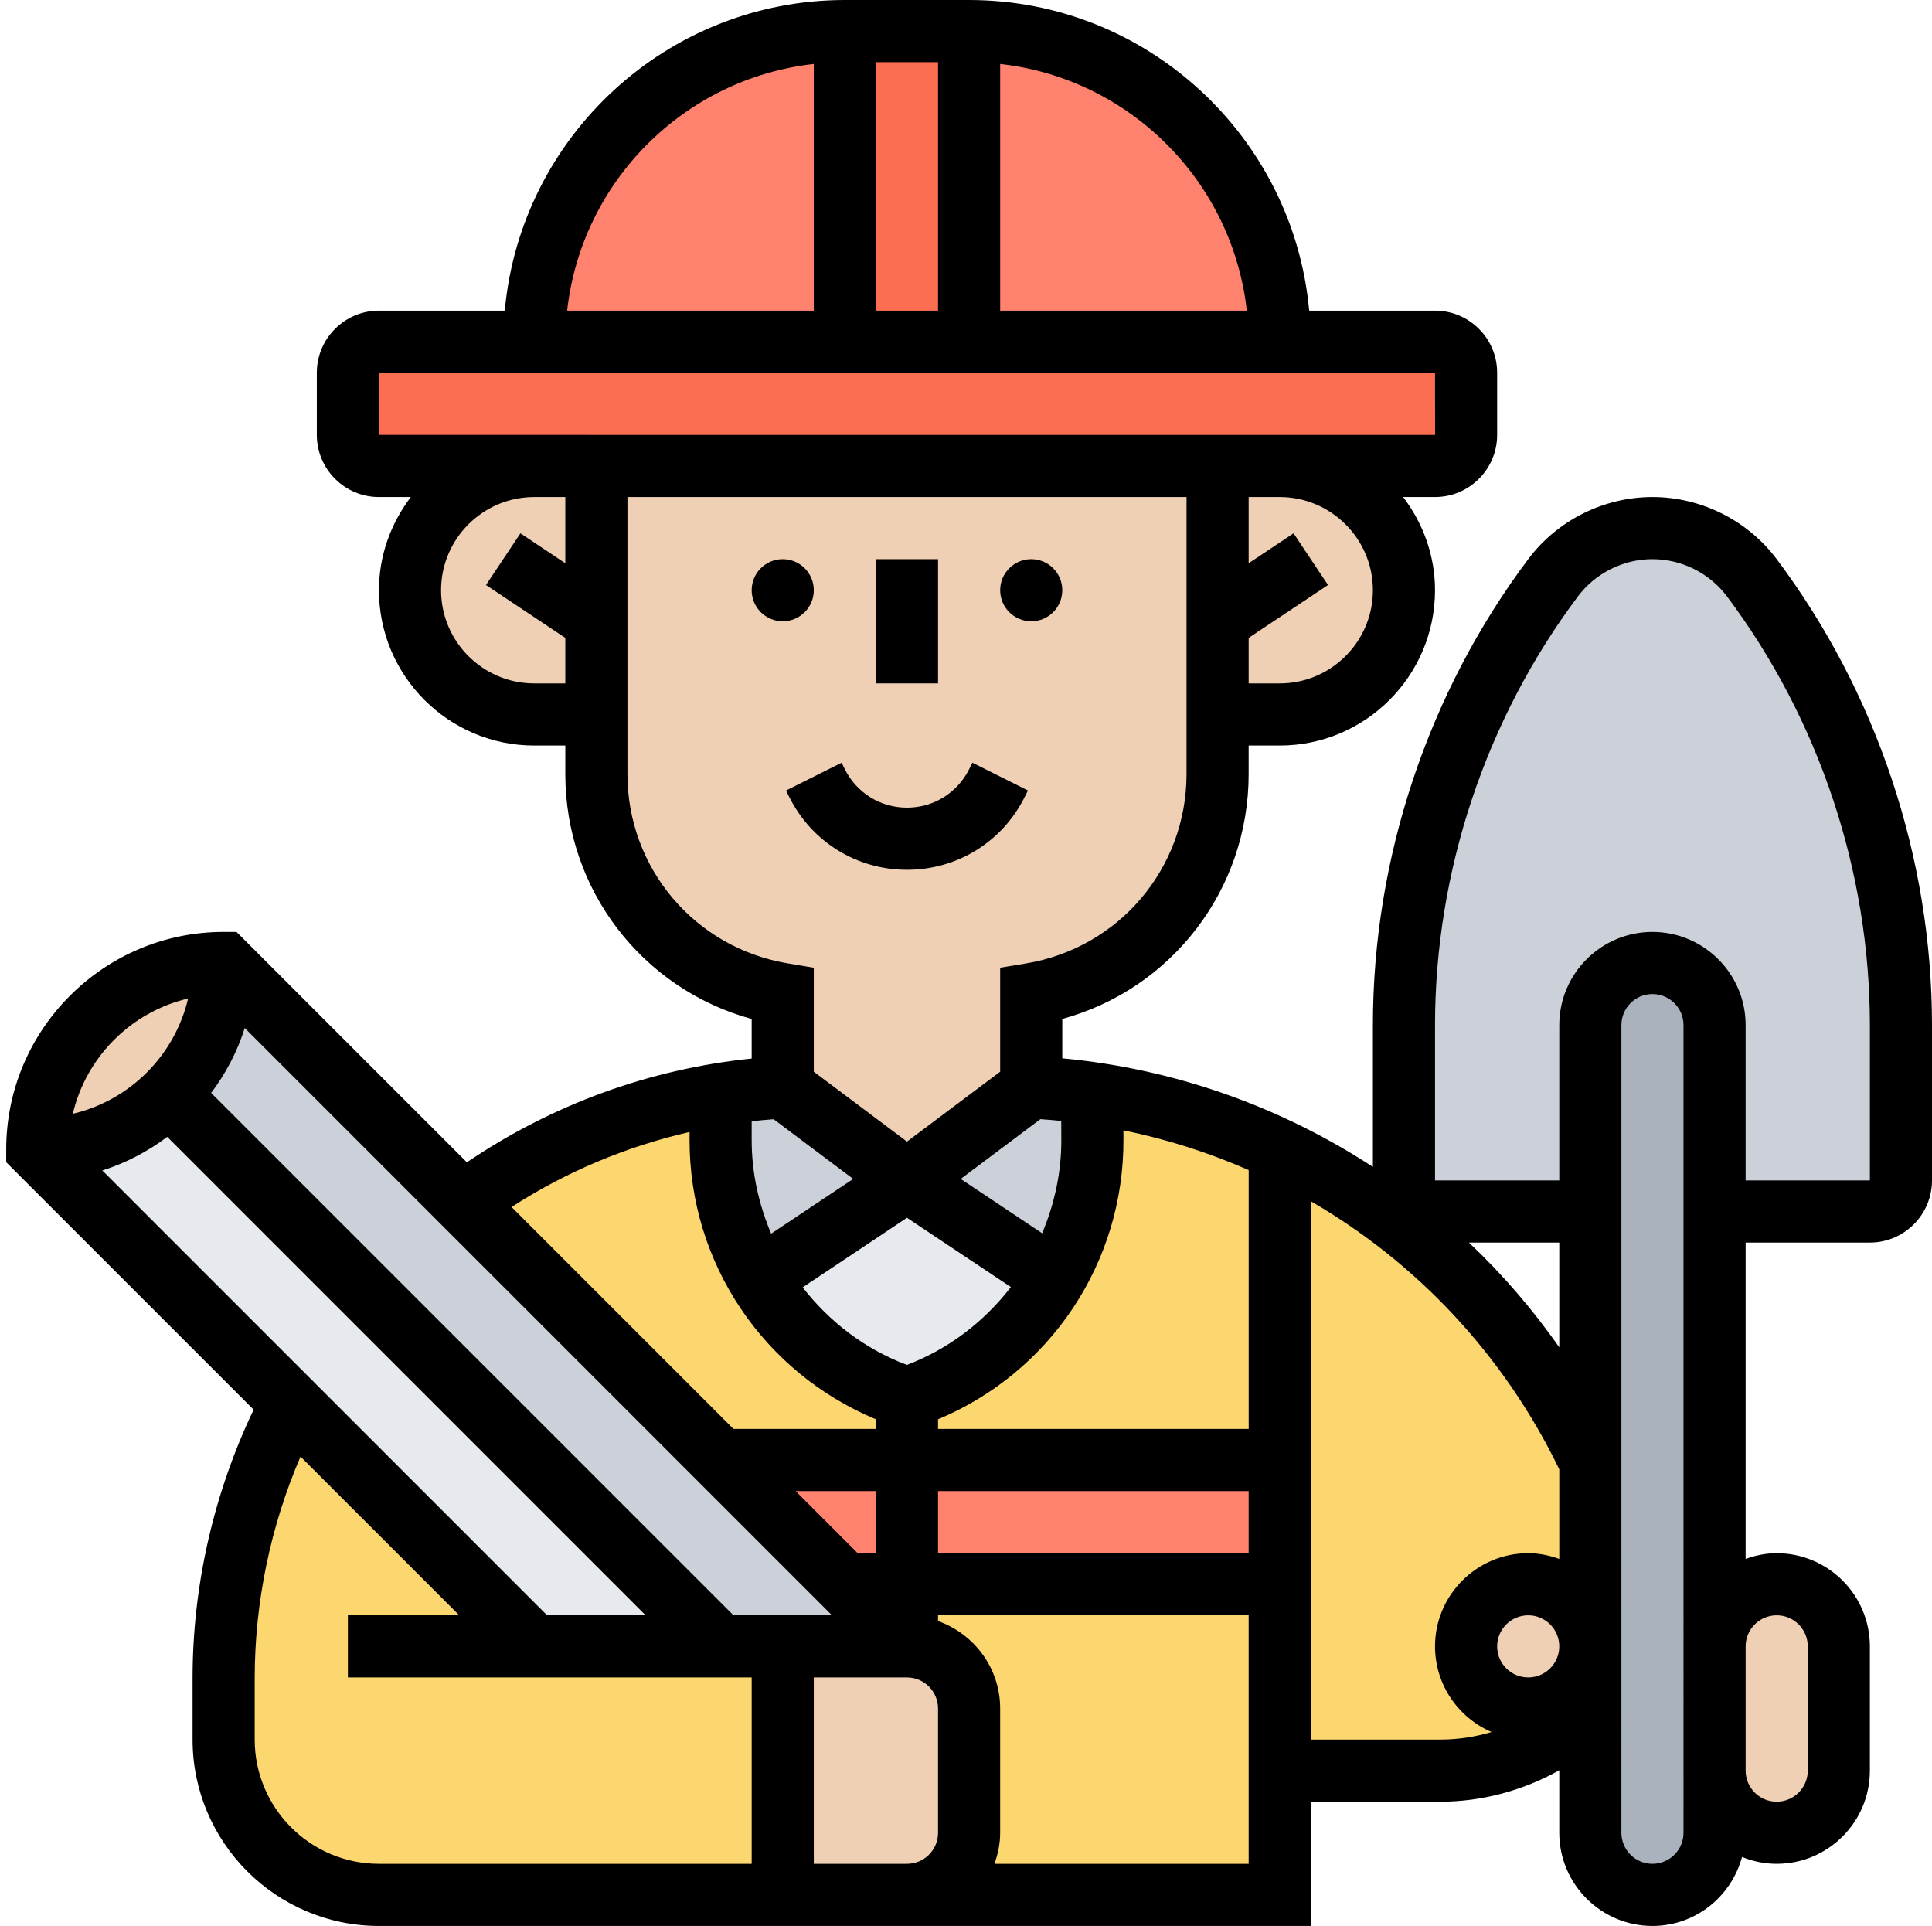 <?xml version="1.0" encoding="UTF-8"?><svg xmlns="http://www.w3.org/2000/svg" xmlns:xlink="http://www.w3.org/1999/xlink" height="62.0" preserveAspectRatio="xMidYMid meet" version="1.0" viewBox="-0.2 0.0 62.2 62.0" width="62.2" zoomAndPan="magnify"><g><g><g id="change1_2"><path d="M41,11H31V1C36.52,1,41,5.48,41,11z" fill="#ff826e"/></g><g id="change1_1"><path d="M27,1v10H17C17,5.48,21.48,1,27,1z" fill="#ff826e"/></g><g id="change2_1"><path d="M27 1H31V11H27z" fill="#fc6e51"/></g><g id="change2_2"><path d="M17,11h10h4h10h5c0.55,0,1,0.45,1,1v2c0,0.55-0.45,1-1,1h-5h-2H19h-2h-5c-0.55,0-1-0.45-1-1v-2 c0-0.55,0.45-1,1-1H17z" fill="#fc6e51"/></g><g id="change3_1"><path d="M24.25,41.17L29,38l4.75,3.17c-1.04,1.76-2.7,3.15-4.75,3.83l-0.03-0.01 c-2.04-0.68-3.69-2.05-4.73-3.81L24.25,41.17z" fill="#e6e9ed"/></g><g id="change4_1"><path d="M34.97,36.68c0.01,1.62-0.43,3.16-1.22,4.49L29,38l4-3c0.66,0.03,1.32,0.1,1.97,0.2l-0.01,0.04 L34.97,36.68z" fill="#ccd1d9"/></g><g id="change4_4"><path d="M29,38l-4.75,3.17l-0.01,0.01c-0.8-1.32-1.24-2.85-1.24-4.47v-1.47v-0.02 c0.66-0.11,1.32-0.18,2-0.22L29,38z" fill="#ccd1d9"/></g><g id="change5_1"><path d="M25,53v8H12c-2.76,0-5-2.24-5-5v-1.97c0-3.19,0.79-6.2,2.18-8.85L17,53h6H25z" fill="#fcd770"/></g><g id="change5_2"><path d="M43.8,38.62l-2.8-1.6v-0.01l-6.03-1.81l-0.01,0.04l0.01,1.44c0.01,1.62-0.43,3.16-1.22,4.49 c-1.04,1.76-2.7,3.15-4.75,3.83l-0.03-0.01c-2.04-0.68-3.69-2.05-4.73-3.81c-0.8-1.32-1.24-2.85-1.24-4.47v-1.47v-0.02l-3.5,0.91 c-1.73,0.63-3.34,1.51-4.79,2.58L23,47h18v4H27l2,2c1.1,0,2,0.9,2,2v4c0,1.1-0.9,2-2,2h12v-4h5.17c1.81,0,3.55-0.72,4.83-2v-2 c0,1.1-0.9,2-2,2s-2-0.9-2-2c0-1.1,0.9-2,2-2s2,0.9,2,2v-5.94C49.39,43.65,46.89,40.74,43.8,38.62z" fill="#fcd770"/></g><g id="change1_3"><path d="M41 47L41 51 27 51 23 47z" fill="#ff826e"/></g><g id="change4_2"><path d="M27,51l2,2h-4h-2L5.24,35.24C6.33,34.16,7,32.66,7,31l7.71,7.71L23,47L27,51z" fill="#ccd1d9"/></g><g id="change3_2"><path d="M23,53h-6l-7.82-7.82L1,37c1.66,0,3.16-0.67,4.24-1.76L23,53z" fill="#e6e9ed"/></g><g id="change6_5"><ellipse cx="4" cy="34" fill="#f0d0b4" rx="4.243" ry="1.754" transform="rotate(-45.001 4 34)"/></g><g id="change6_3"><path d="M58.41,58.41C58.05,58.78,57.55,59,57,59c-1.1,0-2-0.9-2-2v-4c0-0.55,0.22-1.05,0.59-1.41 C55.95,51.22,56.45,51,57,51c1.1,0,2,0.9,2,2v4C59,57.55,58.78,58.05,58.41,58.41z" fill="#f0d0b4"/></g><g id="change6_1"><circle cx="49" cy="53" fill="#f0d0b4" r="2"/></g><g id="change6_6"><path d="M31,55v4c0,1.1-0.9,2-2,2h-4v-8h4C30.1,53,31,53.9,31,55z" fill="#f0d0b4"/></g><g id="change6_2"><path d="M41,15c2.21,0,4,1.79,4,4c0,1.1-0.45,2.1-1.17,2.83C43.1,22.55,42.1,23,41,23h-2v-3v-5H41z" fill="#f0d0b4"/></g><g id="change6_7"><path d="M19,15h20v5v3v1.92c0,3.51-2.54,6.5-6,7.08v3l-4,3l-4-3v-3c-3.46-0.58-6-3.57-6-7.08V23v-3V15z" fill="#f0d0b4"/></g><g id="change6_4"><path d="M19,20v3h-2c-2.21,0-4-1.79-4-4c0-1.1,0.45-2.1,1.17-2.83C14.9,15.45,15.9,15,17,15h2V20z" fill="#f0d0b4"/></g><g id="change4_3"><path d="M56.2,18.6C55.44,17.59,54.26,17,53,17s-2.44,0.59-3.2,1.6c-1.56,2.08-2.76,4.38-3.57,6.81 S45,30.4,45,33v5c0,0.55,0.45,1,1,1h14c0.55,0,1-0.45,1-1v-5C61,27.81,59.32,22.75,56.2,18.6z" fill="#ccd1d9"/></g><g id="change7_1"><path d="M55,57v2c0,1.1-0.9,2-2,2c-0.55,0-1.05-0.22-1.41-0.59C51.22,60.05,51,59.55,51,59v-4v-2v-5.94V39 v-6c0-1.1,0.9-2,2-2c0.55,0,1.05,0.22,1.41,0.59C54.78,31.95,55,32.45,55,33v6v14V57z" fill="#aab2bd"/></g></g><g id="change8_1"><path d="M29,28c1.615,0,3.067-0.897,3.789-2.342l0.105-0.211l-1.789-0.895L31,24.764C30.619,25.526,29.853,26,29,26 s-1.619-0.474-2-1.236l-0.105-0.211l-1.789,0.895l0.105,0.211C25.933,27.103,27.385,28,29,28z" fill="inherit"/><circle cx="25" cy="19" fill="inherit" r="1"/><circle cx="33" cy="19" fill="inherit" r="1"/><path d="M28 18H30V22H28z" fill="inherit"/><path d="M57,17.999C56.061,16.747,54.564,16,53,16s-3.061,0.747-4,2c-3.225,4.299-5,9.626-5,15v4.564 c-2.955-1.929-6.37-3.157-10-3.495v-1.267c3.523-0.967,6-4.158,6-7.886V24h1c2.757,0,5-2.243,5-5c0-1.13-0.391-2.162-1.026-3H46 c1.103,0,2-0.897,2-2v-2c0-1.103-0.897-2-2-2h-4.051C41.442,4.402,36.728,0,31,0h-4c-5.728,0-10.442,4.402-10.949,10H12 c-1.103,0-2,0.897-2,2v2c0,1.103,0.897,2,2,2h1.026C12.391,16.838,12,17.87,12,19c0,2.757,2.243,5,5,5h1v0.917 c0,3.728,2.477,6.919,6,7.886v1.273c-3.297,0.338-6.432,1.486-9.169,3.341L7.414,30H7c-3.859,0-7,3.141-7,7v0.414l7.966,7.966 C6.683,48.065,6,51.036,6,54.027V56c0,3.309,2.691,6,6,6h30v-4h4.172c1.343,0,2.665-0.361,3.828-1.011V59c0,1.654,1.346,3,3,3 c1.383,0,2.539-0.945,2.884-2.22C56.23,59.919,56.605,60,57,60c1.654,0,3-1.346,3-3v-4c0-1.654-1.346-3-3-3 c-0.352,0-0.686,0.072-1,0.184V40h4c1.103,0,2-0.897,2-2v-5C62,27.626,60.225,22.299,57,17.999z M48,53c0-0.552,0.448-1,1-1 s1,0.448,1,1s-0.448,1-1,1S48,53.552,48,53z M50,43.372c-0.86-1.228-1.834-2.356-2.908-3.372H50V43.372z M23.414,52L6.598,35.184 c0.469-0.626,0.842-1.328,1.081-2.091L26.586,52H23.414z M17.414,52L3.094,37.679c0.763-0.24,1.465-0.612,2.091-1.081L20.586,52 H17.414z M27.414,50l-2-2H28v2H27.414z M33.295,36.028c0.224,0.015,0.448,0.034,0.671,0.057l0.003,0.596 c0.005,1.065-0.224,2.081-0.617,3.019l-2.622-1.748L33.295,36.028z M29,39.202l3.345,2.23c-0.851,1.102-1.986,1.988-3.347,2.507 c-1.362-0.513-2.502-1.397-3.357-2.497L29,39.202z M30,48h10v2H30V48z M40,46H30v-0.31c3.617-1.512,5.988-5.048,5.969-9.019 l-0.001-0.284c1.397,0.285,2.746,0.717,4.033,1.28V46z M44,19c0,1.654-1.346,3-3,3h-1v-1.465l2.555-1.703l-1.109-1.664L40,18.132 V16h1C42.654,16,44,17.346,44,19z M39.941,10H32V2.059C36.165,2.522,39.478,5.835,39.941,10z M28,2h2v8h-2V2z M26,2.059V10h-7.941 C18.522,5.835,21.835,2.522,26,2.059z M12,12h4h2h28l0.002,2H12V12z M17,22c-1.654,0-3-1.346-3-3s1.346-3,3-3h1v2.132 l-1.445-0.964l-1.109,1.664L18,20.535V22H17z M20,24.917V16h18v8.917c0,3.034-2.172,5.598-5.164,6.097L32,31.153V34.5l-3,2.25 l-3-2.25v-3.347l-0.836-0.14C22.172,30.515,20,27.951,20,24.917z M24.707,36.03l2.562,1.922l-2.642,1.761 C24.233,38.78,24,37.768,24,36.708v-0.613C24.235,36.068,24.471,36.048,24.707,36.03z M22,36.441v0.267 c0,3.954,2.377,7.475,6,8.982V46h-4.586l-7.144-7.144C18.03,37.718,19.966,36.908,22,36.441z M5.856,32.143 c-0.433,1.837-1.876,3.279-3.712,3.712C2.577,34.019,4.019,32.577,5.856,32.143z M8,56v-1.973c0-2.455,0.511-4.895,1.475-7.138 L14.586,52H11v2h13v6H12C9.794,60,8,58.206,8,56z M26,60v-6h3c0.552,0,1,0.448,1,1v4c0,0.552-0.448,1-1,1H26z M31.816,60 C31.928,59.686,32,59.352,32,59v-4c0-1.302-0.839-2.402-2-2.816V52h10v8H31.816z M42,56V38.669c3.411,1.974,6.218,4.949,8,8.631 v2.884C49.686,50.072,49.352,50,49,50c-1.654,0-3,1.346-3,3c0,1.236,0.751,2.298,1.821,2.757C47.288,55.915,46.732,56,46.172,56 H42z M54,59c0,0.552-0.448,1-1,1s-1-0.448-1-1V33c0-0.552,0.448-1,1-1s1,0.448,1,1V59z M57,52c0.552,0,1,0.448,1,1v4 c0,0.552-0.448,1-1,1s-1-0.448-1-1v-4C56,52.448,56.448,52,57,52z M60,38h-4v-5c0-1.654-1.346-3-3-3s-3,1.346-3,3v5h-4v-5 c0-4.943,1.634-9.845,4.6-13.8c0.564-0.752,1.461-1.2,2.4-1.2s1.836,0.448,2.4,1.199C58.366,23.155,60,28.057,60,33V38z" fill="inherit"/></g></g></svg>